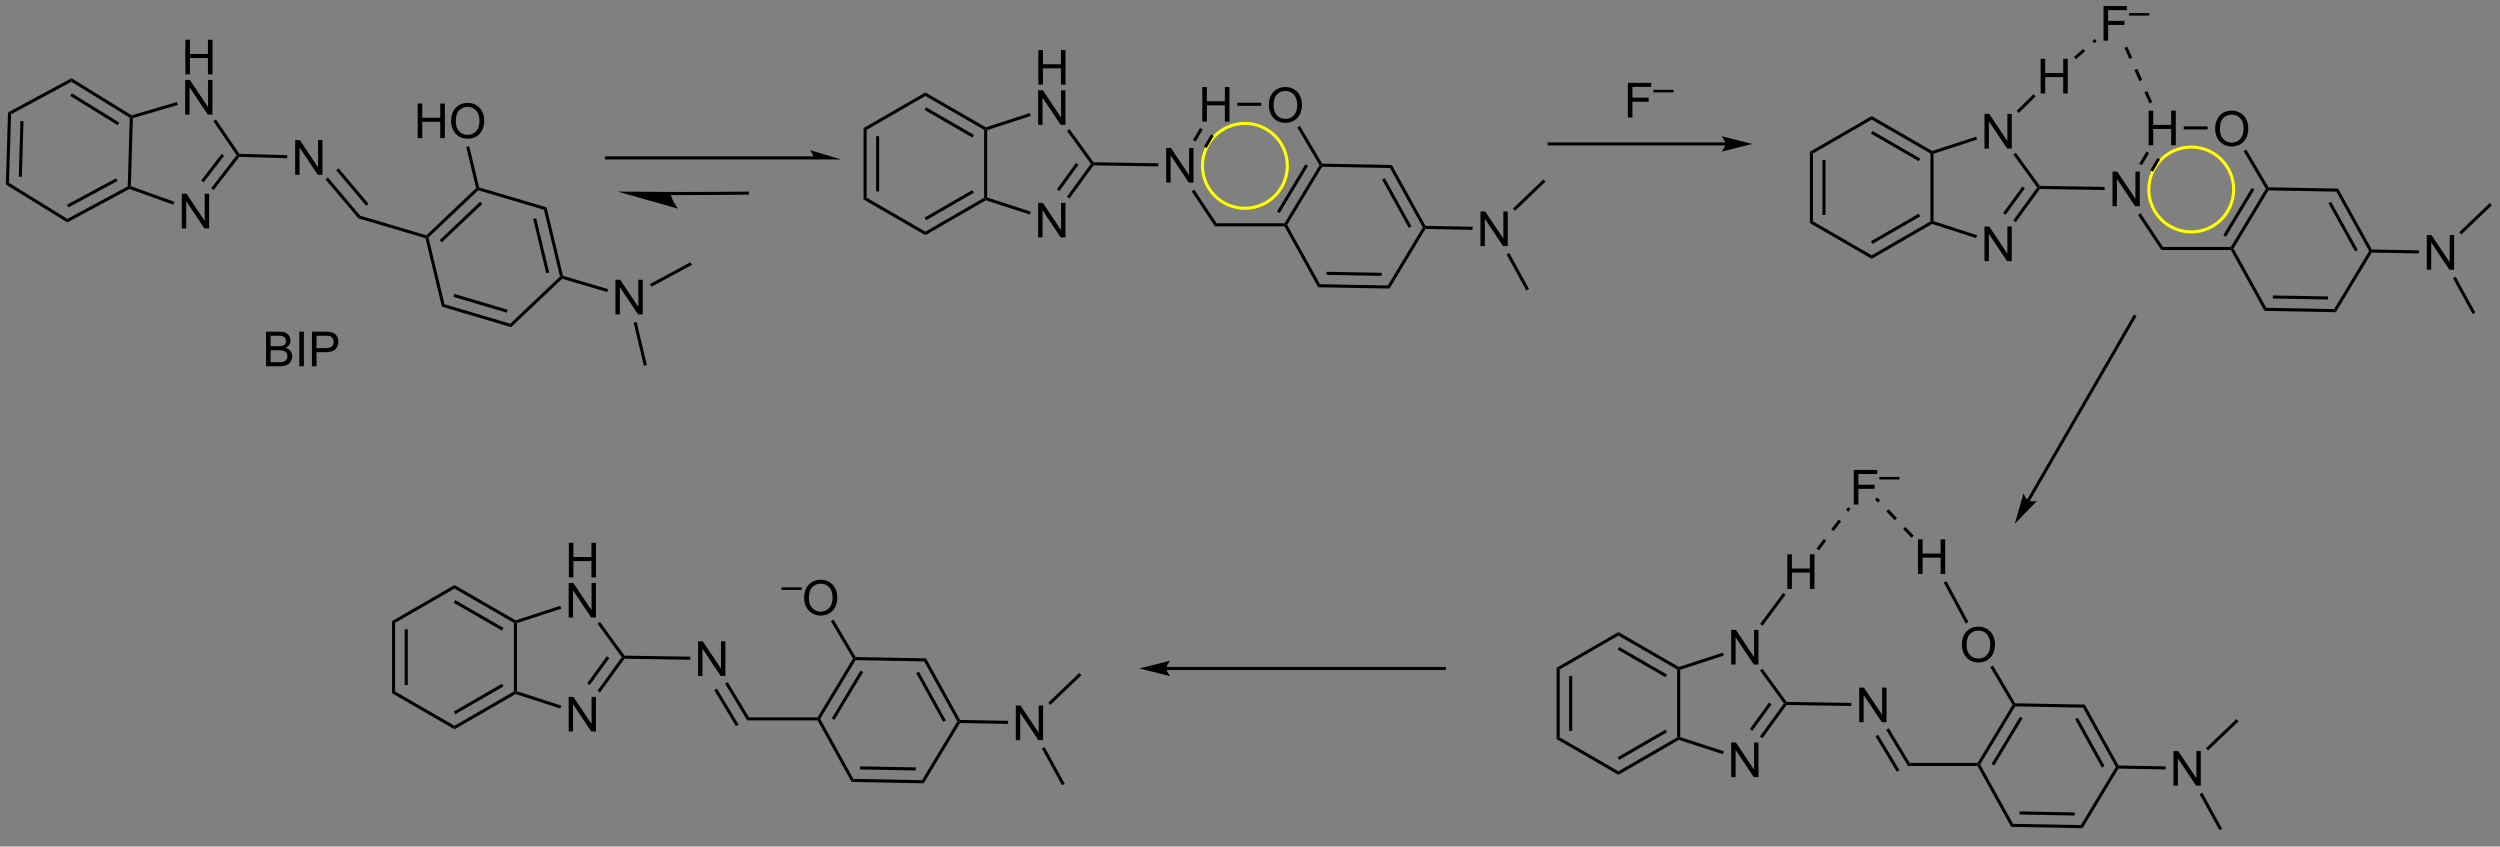 <?xml version="1.0" encoding="UTF-8"?>
<!DOCTYPE svg PUBLIC '-//W3C//DTD SVG 1.0//EN'
          'http://www.w3.org/TR/2001/REC-SVG-20010904/DTD/svg10.dtd'>
<svg stroke-dasharray="none" shape-rendering="auto" xmlns="http://www.w3.org/2000/svg" font-family="'Dialog'" text-rendering="auto" width="567" fill-opacity="1" color-interpolation="auto" color-rendering="auto" preserveAspectRatio="xMidYMid meet" font-size="12px" viewBox="0 0 567 192" fill="black" xmlns:xlink="http://www.w3.org/1999/xlink" stroke="black" image-rendering="auto" stroke-miterlimit="10" stroke-linecap="square" stroke-linejoin="miter" font-style="normal" stroke-width="1" height="192" stroke-dashoffset="0" font-weight="normal" stroke-opacity="1"
><rect x="0" y="0" width="567" height="192" fill="#808080" stroke="none"/><!--Generated by the Batik Graphics2D SVG Generator--><defs id="genericDefs"
  /><g
  ><defs id="defs1"
    ><clipPath clipPathUnits="userSpaceOnUse" id="clipPath1"
      ><path d="M0.633 1.583 L425.437 1.583 L425.437 145.362 L0.633 145.362 L0.633 1.583 Z"
      /></clipPath
      ><clipPath clipPathUnits="userSpaceOnUse" id="clipPath2"
      ><path d="M0.633 1.583 L0.633 145 L425.437 145 L425.437 1.583 Z"
      /></clipPath
      ><clipPath clipPathUnits="userSpaceOnUse" id="clipPath3"
      ><path d="M-1.372 73.362 L-1.372 212.171 L411.62 212.171 L411.62 73.362 Z"
      /></clipPath
    ></defs
    ><g transform="scale(1.333,1.333) translate(-0.633,-1.583) matrix(1.029,0,0,1.029,2.044,-73.877)"
    ><path d="M42.618 133.896 L42.618 128.169 L44.767 128.169 Q45.423 128.169 45.819 128.344 Q46.217 128.516 46.441 128.878 Q46.665 129.239 46.665 129.633 Q46.665 130 46.465 130.326 Q46.267 130.648 45.866 130.849 Q46.384 131 46.663 131.367 Q46.944 131.734 46.944 132.234 Q46.944 132.638 46.772 132.984 Q46.603 133.328 46.353 133.516 Q46.103 133.703 45.725 133.799 Q45.35 133.896 44.803 133.896 L42.618 133.896 ZM43.376 130.576 L44.616 130.576 Q45.118 130.576 45.337 130.508 Q45.626 130.422 45.772 130.224 Q45.92 130.023 45.92 129.724 Q45.92 129.438 45.782 129.221 Q45.647 129.005 45.392 128.924 Q45.139 128.844 44.522 128.844 L43.376 128.844 L43.376 130.576 ZM43.376 133.219 L44.803 133.219 Q45.17 133.219 45.319 133.193 Q45.579 133.146 45.754 133.036 Q45.931 132.927 46.043 132.719 Q46.157 132.508 46.157 132.234 Q46.157 131.914 45.993 131.68 Q45.829 131.443 45.538 131.346 Q45.249 131.25 44.702 131.25 L43.376 131.25 L43.376 133.219 ZM48.116 133.896 L48.116 128.169 L48.874 128.169 L48.874 133.896 L48.116 133.896 ZM50.208 133.896 L50.208 128.169 L52.37 128.169 Q52.94 128.169 53.239 128.224 Q53.661 128.294 53.945 128.492 Q54.232 128.688 54.406 129.044 Q54.581 129.398 54.581 129.826 Q54.581 130.555 54.114 131.062 Q53.651 131.568 52.435 131.568 L50.966 131.568 L50.966 133.896 L50.208 133.896 ZM50.966 130.891 L52.448 130.891 Q53.182 130.891 53.489 130.617 Q53.799 130.344 53.799 129.849 Q53.799 129.489 53.617 129.234 Q53.435 128.976 53.138 128.896 Q52.948 128.844 52.432 128.844 L50.966 128.844 L50.966 130.891 Z" stroke="none" clip-path="url(#clipPath3)"
    /></g
    ><g transform="scale(1.333,1.333) translate(-0.633,-1.583) matrix(1.029,0,0,1.029,2.044,-73.877)"
    ><path d="M71.696 124.04 L72.124 123.635 L82.996 126.857 L83.134 127.43 ZM73.592 122.418 L82.428 125.036 L82.573 124.547 L73.737 121.929 Z" stroke="none" clip-path="url(#clipPath3)"
    /></g
    ><g transform="scale(1.333,1.333) translate(-0.633,-1.583) matrix(1.029,0,0,1.029,2.044,-73.877)"
    ><path d="M83.134 127.43 L82.996 126.857 L91.223 119.052 L91.505 119.135 L91.574 119.422 Z" stroke="none" clip-path="url(#clipPath3)"
    /></g
    ><g transform="scale(1.333,1.333) translate(-0.633,-1.583) matrix(1.029,0,0,1.029,2.044,-73.877)"
    ><path d="M91.719 118.933 L91.505 119.135 L91.223 119.052 L88.576 108.025 L89.004 107.62 ZM89.435 118.389 L87.284 109.427 L86.788 109.546 L88.938 118.508 Z" stroke="none" clip-path="url(#clipPath3)"
    /></g
    ><g transform="scale(1.333,1.333) translate(-0.633,-1.583) matrix(1.029,0,0,1.029,2.044,-73.877)"
    ><path d="M89.004 107.62 L88.576 108.025 L77.704 104.803 L77.635 104.517 L77.849 104.314 Z" stroke="none" clip-path="url(#clipPath3)"
    /></g
    ><g transform="scale(1.333,1.333) translate(-0.633,-1.583) matrix(1.029,0,0,1.029,2.044,-73.877)"
    ><path d="M77.353 104.433 L77.635 104.517 L77.704 104.803 L69.478 112.608 L69.195 112.524 L69.126 112.238 ZM78.024 106.683 L71.338 113.026 L71.689 113.397 L78.375 107.053 Z" stroke="none" clip-path="url(#clipPath3)"
    /></g
    ><g transform="scale(1.333,1.333) translate(-0.633,-1.583) matrix(1.029,0,0,1.029,2.044,-73.877)"
    ><path d="M68.982 112.727 L69.195 112.524 L69.478 112.608 L72.124 123.635 L71.696 124.04 Z" stroke="none" clip-path="url(#clipPath3)"
    /></g
    ><g transform="scale(1.333,1.333) translate(-0.633,-1.583) matrix(1.029,0,0,1.029,2.044,-73.877)"
    ><path d="M69.126 112.238 L69.195 112.524 L68.982 112.727 L57.895 109.442 L58.186 108.996 Z" stroke="none" clip-path="url(#clipPath3)"
    /></g
    ><g transform="scale(1.333,1.333) translate(-0.633,-1.583) matrix(1.029,0,0,1.029,2.044,-73.877)"
    ><path d="M67.69 96.178 L67.69 90.452 L68.448 90.452 L68.448 92.803 L71.424 92.803 L71.424 90.452 L72.182 90.452 L72.182 96.178 L71.424 96.178 L71.424 93.478 L68.448 93.478 L68.448 96.178 L67.69 96.178 ZM73.215 93.389 Q73.215 91.962 73.981 91.158 Q74.746 90.35 75.957 90.35 Q76.749 90.35 77.384 90.731 Q78.022 91.108 78.356 91.785 Q78.691 92.462 78.691 93.322 Q78.691 94.194 78.34 94.882 Q77.988 95.569 77.343 95.923 Q76.699 96.278 75.952 96.278 Q75.145 96.278 74.507 95.887 Q73.871 95.494 73.543 94.819 Q73.215 94.142 73.215 93.389 ZM73.996 93.4 Q73.996 94.436 74.551 95.033 Q75.108 95.626 75.949 95.626 Q76.803 95.626 77.356 95.025 Q77.91 94.423 77.91 93.319 Q77.91 92.619 77.673 92.098 Q77.436 91.577 76.981 91.29 Q76.527 91.001 75.96 91.001 Q75.155 91.001 74.574 91.556 Q73.996 92.108 73.996 93.4 Z" stroke="none" clip-path="url(#clipPath3)"
    /></g
    ><g transform="scale(1.333,1.333) translate(-0.633,-1.583) matrix(1.029,0,0,1.029,2.044,-73.877)"
    ><path d="M77.849 104.314 L77.635 104.517 L77.353 104.433 L75.721 97.632 L76.217 97.513 Z" stroke="none" clip-path="url(#clipPath3)"
    /></g
    ><g transform="scale(1.333,1.333) translate(-0.633,-1.583) matrix(1.029,0,0,1.029,2.044,-73.877)"
    ><path d="M100.394 125.316 L100.394 119.589 L101.173 119.589 L104.181 124.084 L104.181 119.589 L104.907 119.589 L104.907 125.316 L104.129 125.316 L101.121 120.816 L101.121 125.316 L100.394 125.316 Z" stroke="none" clip-path="url(#clipPath3)"
    /></g
    ><g transform="scale(1.333,1.333) translate(-0.633,-1.583) matrix(1.029,0,0,1.029,2.044,-73.877)"
    ><path d="M91.574 119.422 L91.505 119.135 L91.719 118.933 L99.163 121.139 L99.018 121.628 Z" stroke="none" clip-path="url(#clipPath3)"
    /></g
    ><g transform="scale(1.333,1.333) translate(-0.633,-1.583) matrix(1.029,0,0,1.029,2.044,-73.877)"
    ><path d="M-0.049 91.922 L0.453 92.232 L0.119 103.567 L-0.4 103.846 ZM2.005 93.34 L1.733 102.552 L2.243 102.567 L2.515 93.355 Z" stroke="none" clip-path="url(#clipPath3)"
    /></g
    ><g transform="scale(1.333,1.333) translate(-0.633,-1.583) matrix(1.029,0,0,1.029,2.044,-73.877)"
    ><path d="M-0.4 103.846 L0.119 103.567 L9.768 109.523 L9.751 110.112 Z" stroke="none" clip-path="url(#clipPath3)"
    /></g
    ><g transform="scale(1.333,1.333) translate(-0.633,-1.583) matrix(1.029,0,0,1.029,2.044,-73.877)"
    ><path d="M9.751 110.112 L9.768 109.523 L19.751 104.145 L20.002 104.3 L20.023 104.579 ZM9.951 107.625 L18.065 103.254 L17.823 102.805 L9.71 107.176 Z" stroke="none" clip-path="url(#clipPath3)"
    /></g
    ><g transform="scale(1.333,1.333) translate(-0.633,-1.583) matrix(1.029,0,0,1.029,2.044,-73.877)"
    ><path d="M20.262 104.122 L20.002 104.3 L19.751 104.145 L20.085 92.81 L20.345 92.671 L20.594 92.864 Z" stroke="none" clip-path="url(#clipPath3)"
    /></g
    ><g transform="scale(1.333,1.333) translate(-0.633,-1.583) matrix(1.029,0,0,1.029,2.044,-73.877)"
    ><path d="M20.382 92.394 L20.345 92.671 L20.085 92.81 L10.436 86.854 L10.454 86.265 ZM18.35 93.6 L10.508 88.759 L10.24 89.193 L18.082 94.035 Z" stroke="none" clip-path="url(#clipPath3)"
    /></g
    ><g transform="scale(1.333,1.333) translate(-0.633,-1.583) matrix(1.029,0,0,1.029,2.044,-73.877)"
    ><path d="M10.454 86.265 L10.436 86.854 L0.453 92.232 L-0.049 91.922 Z" stroke="none" clip-path="url(#clipPath3)"
    /></g
    ><g transform="scale(1.333,1.333) translate(-0.633,-1.583) matrix(1.029,0,0,1.029,2.044,-73.877)"
    ><path d="M28.69 111.095 L28.69 105.368 L29.469 105.368 L32.477 109.863 L32.477 105.368 L33.203 105.368 L33.203 111.095 L32.425 111.095 L29.417 106.595 L29.417 111.095 L28.69 111.095 Z" stroke="none" clip-path="url(#clipPath3)"
    /></g
    ><g transform="scale(1.333,1.333) translate(-0.633,-1.583) matrix(1.029,0,0,1.029,2.044,-73.877)"
    ><path d="M29.276 85.628 L29.276 79.901 L30.034 79.901 L30.034 82.253 L33.011 82.253 L33.011 79.901 L33.769 79.901 L33.769 85.628 L33.011 85.628 L33.011 82.928 L30.034 82.928 L30.034 85.628 L29.276 85.628 Z" stroke="none" clip-path="url(#clipPath3)"
    /></g
    ><g transform="scale(1.333,1.333) translate(-0.633,-1.583) matrix(1.029,0,0,1.029,2.044,-73.877)"
    ><path d="M29.245 92.278 L29.245 86.552 L30.024 86.552 L33.032 91.046 L33.032 86.552 L33.758 86.552 L33.758 92.278 L32.98 92.278 L29.972 87.778 L29.972 92.278 L29.245 92.278 Z" stroke="none" clip-path="url(#clipPath3)"
    /></g
    ><g transform="scale(1.333,1.333) translate(-0.633,-1.583) matrix(1.029,0,0,1.029,2.044,-73.877)"
    ><path d="M20.023 104.579 L20.002 104.3 L20.262 104.122 L27.472 106.702 L27.3 107.183 Z" stroke="none" clip-path="url(#clipPath3)"
    /></g
    ><g transform="scale(1.333,1.333) translate(-0.633,-1.583) matrix(1.029,0,0,1.029,2.044,-73.877)"
    ><path d="M33.953 104.758 L33.549 104.446 L37.754 99.004 L38.069 99.013 L38.191 99.272 ZM32.296 103.477 L35.683 99.093 L35.28 98.781 L31.892 103.165 Z" stroke="none" clip-path="url(#clipPath3)"
    /></g
    ><g transform="scale(1.333,1.333) translate(-0.633,-1.583) matrix(1.029,0,0,1.029,2.044,-73.877)"
    ><path d="M38.206 98.762 L38.069 99.013 L37.754 99.004 L33.908 93.368 L34.329 93.081 Z" stroke="none" clip-path="url(#clipPath3)"
    /></g
    ><g transform="scale(1.333,1.333) translate(-0.633,-1.583) matrix(1.029,0,0,1.029,2.044,-73.877)"
    ><path d="M27.869 90.203 L28.013 90.692 L20.594 92.864 L20.345 92.671 L20.382 92.394 Z" stroke="none" clip-path="url(#clipPath3)"
    /></g
    ><g transform="scale(1.333,1.333) translate(-0.633,-1.583) matrix(1.029,0,0,1.029,2.044,-73.877)"
    ><path d="M47.433 102.231 L47.433 96.504 L48.211 96.504 L51.219 100.999 L51.219 96.504 L51.946 96.504 L51.946 102.231 L51.167 102.231 L48.159 97.731 L48.159 102.231 L47.433 102.231 Z" stroke="none" clip-path="url(#clipPath3)"
    /></g
    ><g transform="scale(1.333,1.333) translate(-0.633,-1.583) matrix(1.029,0,0,1.029,2.044,-73.877)"
    ><path d="M38.191 99.272 L38.069 99.013 L38.206 98.762 L46.136 98.996 L46.121 99.505 Z" stroke="none" clip-path="url(#clipPath3)"
    /></g
    ><g transform="scale(1.333,1.333) translate(-0.633,-1.583) matrix(1.029,0,0,1.029,2.044,-73.877)"
    ><path d="M58.186 108.996 L57.895 109.442 L52.449 103.004 L52.839 102.674 ZM59.562 107.022 L54.614 101.172 L54.225 101.502 L59.172 107.352 Z" stroke="none" clip-path="url(#clipPath3)"
    /></g
    ><g transform="scale(1.333,1.333) translate(-0.633,-1.583) matrix(1.029,0,0,1.029,2.044,-73.877)"
    ><path d="M103.4 126.679 L103.897 126.561 L105.587 133.704 L105.09 133.821 Z" stroke="none" clip-path="url(#clipPath3)"
    /></g
    ><g transform="scale(1.333,1.333) translate(-0.633,-1.583) matrix(1.029,0,0,1.029,2.044,-73.877)"
    ><path d="M106.335 120.751 L106.093 120.302 L112.782 116.699 L113.023 117.148 Z" stroke="none" clip-path="url(#clipPath3)"
    /></g
    ><g transform="scale(1.333,1.333) translate(-0.633,-1.583) matrix(1.029,0,0,1.029,2.044,-73.877)"
    ><path d="M133.225 99.185 L98.908 99.185 L98.653 99.185 L98.653 99.695 L98.908 99.695 L133.225 99.695 L133.48 99.695 L133.48 99.185 L133.225 99.185 ZM137.689 99.695 L132.587 98.164 C132.587 98.164 133.225 99.025 133.225 99.695 Z" stroke="none" clip-path="url(#clipPath3)"
    /></g
    ><g transform="scale(1.333,1.333) translate(-0.633,-1.583) matrix(1.029,0,0,1.029,2.044,-73.877)"
    ><path d="M109.507 105.583 L109.508 105.583 L109.509 105.583 C109.522 105.583 109.536 105.583 109.55 105.583 C109.578 105.583 109.606 105.583 109.634 105.583 C109.69 105.584 109.746 105.584 109.802 105.584 C109.913 105.584 110.025 105.584 110.137 105.584 C110.584 105.585 111.03 105.585 111.478 105.585 C115.054 105.585 118.629 105.563 122.201 105.518 L122.456 105.515 L122.45 105.005 L122.195 105.008 C118.626 105.053 115.052 105.075 111.478 105.075 C111.031 105.075 110.584 105.075 110.138 105.074 C110.026 105.074 109.914 105.074 109.803 105.073 C109.747 105.073 109.691 105.073 109.635 105.073 C109.608 105.073 109.579 105.073 109.552 105.073 C109.537 105.073 109.523 105.073 109.509 105.073 L109.507 105.073 L109.507 105.073 L109.252 105.073 L109.252 105.583 L109.507 105.583 ZM100.758 105.007 L110.737 107.837 C110.737 107.837 109.498 106.278 109.507 105.073 Z" stroke="none" clip-path="url(#clipPath3)"
    /></g
    ><g transform="scale(1.333,1.333) translate(-0.633,-1.583) matrix(1.029,0,0,1.029,2.044,-73.877)"
    ><path d="M141.417 94.516 L141.927 94.81 L141.927 106.025 L141.417 106.319 ZM143.488 95.859 L143.488 104.976 L143.999 104.976 L143.999 95.859 Z" stroke="none" clip-path="url(#clipPath3)"
    /></g
    ><g transform="scale(1.333,1.333) translate(-0.633,-1.583) matrix(1.029,0,0,1.029,2.044,-73.877)"
    ><path d="M141.417 106.319 L141.927 106.025 L151.639 111.632 L151.639 112.221 Z" stroke="none" clip-path="url(#clipPath3)"
    /></g
    ><g transform="scale(1.333,1.333) translate(-0.633,-1.583) matrix(1.029,0,0,1.029,2.044,-73.877)"
    ><path d="M151.639 112.221 L151.639 111.632 L161.351 106.025 L161.606 106.172 L161.635 106.45 ZM151.766 109.755 L159.662 105.197 L159.406 104.755 L151.511 109.313 Z" stroke="none" clip-path="url(#clipPath3)"
    /></g
    ><g transform="scale(1.333,1.333) translate(-0.633,-1.583) matrix(1.029,0,0,1.029,2.044,-73.877)"
    ><path d="M161.861 105.986 L161.606 106.172 L161.351 106.025 L161.351 94.81 L161.606 94.663 L161.861 94.849 Z" stroke="none" clip-path="url(#clipPath3)"
    /></g
    ><g transform="scale(1.333,1.333) translate(-0.633,-1.583) matrix(1.029,0,0,1.029,2.044,-73.877)"
    ><path d="M161.635 94.385 L161.606 94.663 L161.351 94.81 L151.639 89.203 L151.639 88.614 ZM159.662 95.638 L151.766 91.08 L151.511 91.522 L159.406 96.08 Z" stroke="none" clip-path="url(#clipPath3)"
    /></g
    ><g transform="scale(1.333,1.333) translate(-0.633,-1.583) matrix(1.029,0,0,1.029,2.044,-73.877)"
    ><path d="M151.639 88.614 L151.639 89.203 L141.927 94.81 L141.417 94.516 Z" stroke="none" clip-path="url(#clipPath3)"
    /></g
    ><g transform="scale(1.333,1.333) translate(-0.633,-1.583) matrix(1.029,0,0,1.029,2.044,-73.877)"
    ><path d="M170.285 112.603 L170.285 106.876 L171.064 106.876 L174.072 111.371 L174.072 106.876 L174.798 106.876 L174.798 112.603 L174.02 112.603 L171.012 108.103 L171.012 112.603 L170.285 112.603 Z" stroke="none" clip-path="url(#clipPath3)"
    /></g
    ><g transform="scale(1.333,1.333) translate(-0.633,-1.583) matrix(1.029,0,0,1.029,2.044,-73.877)"
    ><path d="M170.317 87.332 L170.317 81.605 L171.074 81.605 L171.074 83.957 L174.051 83.957 L174.051 81.605 L174.809 81.605 L174.809 87.332 L174.051 87.332 L174.051 84.631 L171.074 84.631 L171.074 87.332 L170.317 87.332 Z" stroke="none" clip-path="url(#clipPath3)"
    /></g
    ><g transform="scale(1.333,1.333) translate(-0.633,-1.583) matrix(1.029,0,0,1.029,2.044,-73.877)"
    ><path d="M170.285 93.982 L170.285 88.255 L171.064 88.255 L174.072 92.75 L174.072 88.255 L174.798 88.255 L174.798 93.982 L174.02 93.982 L171.012 89.482 L171.012 93.982 L170.285 93.982 Z" stroke="none" clip-path="url(#clipPath3)"
    /></g
    ><g transform="scale(1.333,1.333) translate(-0.633,-1.583) matrix(1.029,0,0,1.029,2.044,-73.877)"
    ><path d="M161.635 106.45 L161.606 106.172 L161.861 105.986 L169.06 108.326 L168.903 108.811 Z" stroke="none" clip-path="url(#clipPath3)"
    /></g
    ><g transform="scale(1.333,1.333) translate(-0.633,-1.583) matrix(1.029,0,0,1.029,2.044,-73.877)"
    ><path d="M175.456 106.163 L175.043 105.864 L179 100.417 L179.316 100.417 L179.444 100.675 ZM173.78 104.946 L176.961 100.567 L176.549 100.267 L173.368 104.646 Z" stroke="none" clip-path="url(#clipPath3)"
    /></g
    ><g transform="scale(1.333,1.333) translate(-0.633,-1.583) matrix(1.029,0,0,1.029,2.044,-73.877)"
    ><path d="M179.447 100.164 L179.316 100.417 L179 100.417 L175.05 94.98 L175.463 94.68 Z" stroke="none" clip-path="url(#clipPath3)"
    /></g
    ><g transform="scale(1.333,1.333) translate(-0.633,-1.583) matrix(1.029,0,0,1.029,2.044,-73.877)"
    ><path d="M168.903 92.024 L169.06 92.509 L161.861 94.849 L161.606 94.663 L161.635 94.385 Z" stroke="none" clip-path="url(#clipPath3)"
    /></g
    ><g transform="scale(1.333,1.333) translate(-0.633,-1.583) matrix(1.029,0,0,1.029,2.044,-73.877)"
    ><path d="M216.582 120.83 L216.886 120.325 L228.098 120.533 L228.383 121.048 ZM217.964 118.783 L227.078 118.952 L227.089 118.442 L217.973 118.273 Z" stroke="none" clip-path="url(#clipPath3)"
    /></g
    ><g transform="scale(1.333,1.333) translate(-0.633,-1.583) matrix(1.029,0,0,1.029,2.044,-73.877)"
    ><path d="M228.383 121.048 L228.098 120.533 L233.884 110.927 L234.179 110.932 L234.321 111.189 Z" stroke="none" clip-path="url(#clipPath3)"
    /></g
    ><g transform="scale(1.333,1.333) translate(-0.633,-1.583) matrix(1.029,0,0,1.029,2.044,-73.877)"
    ><path d="M234.331 110.68 L234.179 110.932 L233.884 110.927 L228.458 101.113 L228.762 100.608 ZM232.01 110.764 L227.599 102.786 L227.153 103.033 L231.564 111.011 Z" stroke="none" clip-path="url(#clipPath3)"
    /></g
    ><g transform="scale(1.333,1.333) translate(-0.633,-1.583) matrix(1.029,0,0,1.029,2.044,-73.877)"
    ><path d="M228.762 100.608 L228.458 101.113 L217.246 100.905 L217.103 100.647 L217.251 100.395 Z" stroke="none" clip-path="url(#clipPath3)"
    /></g
    ><g transform="scale(1.333,1.333) translate(-0.633,-1.583) matrix(1.029,0,0,1.029,2.044,-73.877)"
    ><path d="M216.806 100.646 L217.103 100.647 L217.246 100.905 L211.46 110.511 L211.165 110.506 L211.021 110.251 ZM214.473 100.504 L209.776 108.302 L210.213 108.566 L214.91 100.767 Z" stroke="none" clip-path="url(#clipPath3)"
    /></g
    ><g transform="scale(1.333,1.333) translate(-0.633,-1.583) matrix(1.029,0,0,1.029,2.044,-73.877)"
    ><path d="M211.015 110.761 L211.165 110.506 L211.46 110.511 L216.886 120.325 L216.582 120.829 Z" stroke="none" clip-path="url(#clipPath3)"
    /></g
    ><g transform="scale(1.333,1.333) translate(-0.633,-1.583) matrix(1.029,0,0,1.029,2.044,-73.877)"
    ><path d="M243.42 114.02 L243.42 108.294 L244.198 108.294 L247.206 112.788 L247.206 108.294 L247.933 108.294 L247.933 114.02 L247.154 114.02 L244.146 109.52 L244.146 114.02 L243.42 114.02 Z" stroke="none" clip-path="url(#clipPath3)"
    /></g
    ><g transform="scale(1.333,1.333) translate(-0.633,-1.583) matrix(1.029,0,0,1.029,2.044,-73.877)"
    ><path d="M234.321 111.19 L234.179 110.932 L234.331 110.68 L242.12 110.824 L242.112 111.334 Z" stroke="none" clip-path="url(#clipPath3)"
    /></g
    ><g transform="scale(1.333,1.333) translate(-0.633,-1.583) matrix(1.029,0,0,1.029,2.044,-73.877)"
    ><path d="M247.74 115.419 L248.187 115.174 L251.446 121.112 L250.998 121.357 Z" stroke="none" clip-path="url(#clipPath3)"
    /></g
    ><g transform="scale(1.333,1.333) translate(-0.633,-1.583) matrix(1.029,0,0,1.029,2.044,-73.877)"
    ><path d="M249.138 108.192 L248.785 107.824 L253.821 103.002 L254.174 103.37 Z" stroke="none" clip-path="url(#clipPath3)"
    /></g
    ><g transform="scale(1.333,1.333) translate(-0.633,-1.583) matrix(1.029,0,0,1.029,2.044,-73.877)"
    ><path d="M191.455 103.522 L191.455 97.796 L192.234 97.796 L195.242 102.29 L195.242 97.796 L195.968 97.796 L195.968 103.522 L195.19 103.522 L192.182 99.022 L192.182 103.522 L191.455 103.522 Z" stroke="none" clip-path="url(#clipPath3)"
    /></g
    ><g transform="scale(1.333,1.333) translate(-0.633,-1.583) matrix(1.029,0,0,1.029,2.044,-73.877)"
    ><path d="M179.444 100.675 L179.316 100.417 L179.447 100.164 L190.155 100.335 L190.147 100.845 Z" stroke="none" clip-path="url(#clipPath3)"
    /></g
    ><g transform="scale(1.333,1.333) translate(-0.633,-1.583) matrix(1.029,0,0,1.029,2.044,-73.877)"
    ><path d="M63.449 176.03 L63.959 176.325 L63.959 187.665 L63.449 187.959 ZM65.543 177.387 L65.543 186.603 L66.053 186.603 L66.053 177.387 Z" stroke="none" clip-path="url(#clipPath3)"
    /></g
    ><g transform="scale(1.333,1.333) translate(-0.633,-1.583) matrix(1.029,0,0,1.029,2.044,-73.877)"
    ><path d="M63.449 187.959 L63.959 187.665 L73.78 193.334 L73.78 193.924 Z" stroke="none" clip-path="url(#clipPath3)"
    /></g
    ><g transform="scale(1.333,1.333) translate(-0.633,-1.583) matrix(1.029,0,0,1.029,2.044,-73.877)"
    ><path d="M73.78 193.924 L73.78 193.334 L83.6 187.665 L83.855 187.812 L83.884 188.09 ZM73.907 191.432 L81.889 186.824 L81.633 186.382 L73.652 190.99 Z" stroke="none" clip-path="url(#clipPath3)"
    /></g
    ><g transform="scale(1.333,1.333) translate(-0.633,-1.583) matrix(1.029,0,0,1.029,2.044,-73.877)"
    ><path d="M84.11 187.627 L83.855 187.812 L83.6 187.665 L83.6 176.325 L83.855 176.178 L84.11 176.363 Z" stroke="none" clip-path="url(#clipPath3)"
    /></g
    ><g transform="scale(1.333,1.333) translate(-0.633,-1.583) matrix(1.029,0,0,1.029,2.044,-73.877)"
    ><path d="M83.884 175.9 L83.855 176.178 L83.6 176.325 L73.78 170.655 L73.78 170.066 ZM81.889 177.166 L73.907 172.558 L73.652 173 L81.633 177.608 Z" stroke="none" clip-path="url(#clipPath3)"
    /></g
    ><g transform="scale(1.333,1.333) translate(-0.633,-1.583) matrix(1.029,0,0,1.029,2.044,-73.877)"
    ><path d="M73.78 170.066 L73.78 170.655 L63.959 176.325 L63.449 176.03 Z" stroke="none" clip-path="url(#clipPath3)"
    /></g
    ><g transform="scale(1.333,1.333) translate(-0.633,-1.583) matrix(1.029,0,0,1.029,2.044,-73.877)"
    ><path d="M92.655 194.282 L92.655 188.555 L93.433 188.555 L96.441 193.05 L96.441 188.555 L97.168 188.555 L97.168 194.282 L96.389 194.282 L93.381 189.782 L93.381 194.282 L92.655 194.282 Z" stroke="none" clip-path="url(#clipPath3)"
    /></g
    ><g transform="scale(1.333,1.333) translate(-0.633,-1.583) matrix(1.029,0,0,1.029,2.044,-73.877)"
    ><path d="M92.686 168.807 L92.686 163.081 L93.444 163.081 L93.444 165.432 L96.42 165.432 L96.42 163.081 L97.178 163.081 L97.178 168.807 L96.42 168.807 L96.42 166.107 L93.444 166.107 L93.444 168.807 L92.686 168.807 Z" stroke="none" clip-path="url(#clipPath3)"
    /></g
    ><g transform="scale(1.333,1.333) translate(-0.633,-1.583) matrix(1.029,0,0,1.029,2.044,-73.877)"
    ><path d="M92.655 175.457 L92.655 169.731 L93.433 169.731 L96.441 174.226 L96.441 169.731 L97.168 169.731 L97.168 175.457 L96.389 175.457 L93.381 170.957 L93.381 175.457 L92.655 175.457 Z" stroke="none" clip-path="url(#clipPath3)"
    /></g
    ><g transform="scale(1.333,1.333) translate(-0.633,-1.583) matrix(1.029,0,0,1.029,2.044,-73.877)"
    ><path d="M83.884 188.09 L83.855 187.812 L84.11 187.627 L91.43 190.005 L91.272 190.49 Z" stroke="none" clip-path="url(#clipPath3)"
    /></g
    ><g transform="scale(1.333,1.333) translate(-0.633,-1.583) matrix(1.029,0,0,1.029,2.044,-73.877)"
    ><path d="M97.825 187.843 L97.413 187.543 L101.443 181.995 L101.759 181.995 L101.887 182.252 ZM96.131 186.612 L99.376 182.145 L98.964 181.845 L95.718 186.312 Z" stroke="none" clip-path="url(#clipPath3)"
    /></g
    ><g transform="scale(1.333,1.333) translate(-0.633,-1.583) matrix(1.029,0,0,1.029,2.044,-73.877)"
    ><path d="M101.89 181.742 L101.759 181.995 L101.443 181.995 L97.419 176.456 L97.832 176.156 Z" stroke="none" clip-path="url(#clipPath3)"
    /></g
    ><g transform="scale(1.333,1.333) translate(-0.633,-1.583) matrix(1.029,0,0,1.029,2.044,-73.877)"
    ><path d="M91.272 173.5 L91.43 173.985 L84.11 176.363 L83.855 176.178 L83.884 175.9 Z" stroke="none" clip-path="url(#clipPath3)"
    /></g
    ><g transform="scale(1.333,1.333) translate(-0.633,-1.583) matrix(1.029,0,0,1.029,2.044,-73.877)"
    ><path d="M139.434 202.627 L139.738 202.122 L151.076 202.333 L151.361 202.848 ZM140.829 200.558 L150.043 200.729 L150.053 200.219 L140.839 200.048 Z" stroke="none" clip-path="url(#clipPath3)"
    /></g
    ><g transform="scale(1.333,1.333) translate(-0.633,-1.583) matrix(1.029,0,0,1.029,2.044,-73.877)"
    ><path d="M151.361 202.848 L151.076 202.333 L156.926 192.619 L157.221 192.625 L157.363 192.882 Z" stroke="none" clip-path="url(#clipPath3)"
    /></g
    ><g transform="scale(1.333,1.333) translate(-0.633,-1.583) matrix(1.029,0,0,1.029,2.044,-73.877)"
    ><path d="M157.373 192.372 L157.221 192.624 L156.926 192.618 L151.44 182.694 L151.743 182.19 ZM155.026 192.456 L150.567 184.391 L150.12 184.637 L154.58 192.703 Z" stroke="none" clip-path="url(#clipPath3)"
    /></g
    ><g transform="scale(1.333,1.333) translate(-0.633,-1.583) matrix(1.029,0,0,1.029,2.044,-73.877)"
    ><path d="M151.743 182.19 L151.44 182.695 L140.102 182.485 L139.959 182.227 L140.106 181.975 Z" stroke="none" clip-path="url(#clipPath3)"
    /></g
    ><g transform="scale(1.333,1.333) translate(-0.633,-1.583) matrix(1.029,0,0,1.029,2.044,-73.877)"
    ><path d="M139.662 182.226 L139.959 182.227 L140.102 182.484 L134.251 192.198 L133.956 192.193 L133.812 191.938 ZM140.911 184.212 L136.155 192.106 L136.593 192.369 L141.348 184.475 Z" stroke="none" clip-path="url(#clipPath3)"
    /></g
    ><g transform="scale(1.333,1.333) translate(-0.633,-1.583) matrix(1.029,0,0,1.029,2.044,-73.877)"
    ><path d="M133.806 192.448 L133.956 192.193 L134.251 192.198 L139.738 202.122 L139.434 202.627 Z" stroke="none" clip-path="url(#clipPath3)"
    /></g
    ><g transform="scale(1.333,1.333) translate(-0.633,-1.583) matrix(1.029,0,0,1.029,2.044,-73.877)"
    ><path d="M166.588 195.715 L166.588 189.988 L167.366 189.988 L170.374 194.483 L170.374 189.988 L171.101 189.988 L171.101 195.715 L170.322 195.715 L167.314 191.215 L167.314 195.715 L166.588 195.715 Z" stroke="none" clip-path="url(#clipPath3)"
    /></g
    ><g transform="scale(1.333,1.333) translate(-0.633,-1.583) matrix(1.029,0,0,1.029,2.044,-73.877)"
    ><path d="M157.363 192.882 L157.221 192.624 L157.373 192.372 L165.288 192.518 L165.279 193.029 Z" stroke="none" clip-path="url(#clipPath3)"
    /></g
    ><g transform="scale(1.333,1.333) translate(-0.633,-1.583) matrix(1.029,0,0,1.029,2.044,-73.877)"
    ><path d="M170.907 197.113 L171.355 196.868 L174.674 202.917 L174.227 203.162 Z" stroke="none" clip-path="url(#clipPath3)"
    /></g
    ><g transform="scale(1.333,1.333) translate(-0.633,-1.583) matrix(1.029,0,0,1.029,2.044,-73.877)"
    ><path d="M172.306 189.887 L171.953 189.518 L177.08 184.609 L177.433 184.978 Z" stroke="none" clip-path="url(#clipPath3)"
    /></g
    ><g transform="scale(1.333,1.333) translate(-0.633,-1.583) matrix(1.029,0,0,1.029,2.044,-73.877)"
    ><path d="M127.858 170.879 L127.858 170.453 L131.196 170.453 L131.196 170.879 L127.858 170.879 Z" stroke="none" clip-path="url(#clipPath3)"
    /></g
    ><g transform="scale(1.333,1.333) translate(-0.633,-1.583) matrix(1.029,0,0,1.029,2.044,-73.877)"
    ><path d="M131.594 172.231 Q131.594 170.804 132.36 170 Q133.126 169.192 134.337 169.192 Q135.128 169.192 135.764 169.572 Q136.402 169.95 136.735 170.627 Q137.071 171.304 137.071 172.163 Q137.071 173.036 136.719 173.723 Q136.368 174.411 135.722 174.765 Q135.079 175.119 134.331 175.119 Q133.524 175.119 132.886 174.729 Q132.251 174.335 131.922 173.661 Q131.594 172.984 131.594 172.231 ZM132.376 172.242 Q132.376 173.278 132.93 173.875 Q133.488 174.468 134.329 174.468 Q135.183 174.468 135.735 173.867 Q136.29 173.265 136.29 172.161 Q136.29 171.46 136.053 170.94 Q135.816 170.419 135.36 170.132 Q134.907 169.843 134.339 169.843 Q133.534 169.843 132.954 170.398 Q132.376 170.95 132.376 172.242 Z" stroke="none" clip-path="url(#clipPath3)"
    /></g
    ><g transform="scale(1.333,1.333) translate(-0.633,-1.583) matrix(1.029,0,0,1.029,2.044,-73.877)"
    ><path d="M114.055 185.102 L114.055 179.375 L114.834 179.375 L117.842 183.87 L117.842 179.375 L118.569 179.375 L118.569 185.102 L117.79 185.102 L114.782 180.602 L114.782 185.102 L114.055 185.102 Z" stroke="none" clip-path="url(#clipPath3)"
    /></g
    ><g transform="scale(1.333,1.333) translate(-0.633,-1.583) matrix(1.029,0,0,1.029,2.044,-73.877)"
    ><path d="M140.106 181.975 L139.959 182.227 L139.662 182.226 L136.017 176.043 L136.456 175.784 Z" stroke="none" clip-path="url(#clipPath3)"
    /></g
    ><g transform="scale(1.333,1.333) translate(-0.633,-1.583) matrix(1.029,0,0,1.029,2.044,-73.877)"
    ><path d="M118.519 186.371 L118.956 186.108 L122.468 191.938 L122.18 192.448 ZM116.725 187.451 L120.311 193.405 L120.749 193.142 L117.162 187.188 Z" stroke="none" clip-path="url(#clipPath3)"
    /></g
    ><g transform="scale(1.333,1.333) translate(-0.633,-1.583) matrix(1.029,0,0,1.029,2.044,-73.877)"
    ><path d="M122.18 192.448 L122.468 191.938 L133.812 191.938 L133.956 192.193 L133.806 192.448 Z" stroke="none" clip-path="url(#clipPath3)"
    /></g
    ><g transform="scale(1.333,1.333) translate(-0.633,-1.583) matrix(1.029,0,0,1.029,2.044,-73.877)"
    ><path d="M101.887 182.252 L101.759 181.995 L101.89 181.742 L112.756 181.915 L112.748 182.425 Z" stroke="none" clip-path="url(#clipPath3)"
    /></g
    ><g fill="yellow" stroke-width="0.51" transform="scale(1.333,1.333) translate(-0.633,-1.583) matrix(1.029,0,0,1.029,2.044,-73.877)" stroke-linecap="round" stroke="yellow" stroke-linejoin="round"
    ><path fill="none" d="M204.469 107.773 C200.595 107.773 197.454 104.632 197.454 100.757 C197.454 96.883 200.595 93.742 204.469 93.742 C208.344 93.742 211.485 96.883 211.485 100.757 C211.485 104.632 208.344 107.773 204.469 107.773" clip-path="url(#clipPath3)"
    /></g
    ><g transform="scale(1.333,1.333) translate(-0.633,-1.583) matrix(1.029,0,0,1.029,2.044,-73.877)"
    ><path d="M208.428 90.761 Q208.428 89.334 209.194 88.53 Q209.96 87.722 211.171 87.722 Q211.962 87.722 212.598 88.103 Q213.236 88.48 213.569 89.157 Q213.905 89.834 213.905 90.694 Q213.905 91.566 213.553 92.254 Q213.202 92.941 212.556 93.295 Q211.913 93.65 211.165 93.65 Q210.358 93.65 209.72 93.259 Q209.085 92.866 208.756 92.191 Q208.428 91.514 208.428 90.761 ZM209.21 90.772 Q209.21 91.808 209.764 92.405 Q210.321 92.998 211.163 92.998 Q212.017 92.998 212.569 92.397 Q213.124 91.795 213.124 90.691 Q213.124 89.991 212.887 89.47 Q212.65 88.949 212.194 88.662 Q211.741 88.373 211.173 88.373 Q210.368 88.373 209.788 88.928 Q209.21 89.48 209.21 90.772 Z" stroke="none" clip-path="url(#clipPath3)"
    /></g
    ><g transform="scale(1.333,1.333) translate(-0.633,-1.583) matrix(1.029,0,0,1.029,2.044,-73.877)"
    ><path d="M197.424 93.451 L197.424 87.724 L198.182 87.724 L198.182 90.076 L201.159 90.076 L201.159 87.724 L201.917 87.724 L201.917 93.451 L201.159 93.451 L201.159 90.75 L198.182 90.75 L198.182 93.451 L197.424 93.451 Z" stroke="none" clip-path="url(#clipPath3)"
    /></g
    ><g transform="scale(1.333,1.333) translate(-0.633,-1.583) matrix(1.029,0,0,1.029,2.044,-73.877)"
    ><path d="M217.251 100.395 L217.103 100.647 L216.806 100.646 L213.13 94.41 L213.569 94.151 Z" stroke="none" clip-path="url(#clipPath3)"
    /></g
    ><g transform="scale(1.333,1.333) translate(-0.633,-1.583) matrix(1.029,0,0,1.029,2.044,-73.877)"
    ><path d="M207.185 90.32 L207.185 90.831 L203.228 90.831 L203.228 90.32 Z" stroke="none" clip-path="url(#clipPath3)"
    /></g
    ><g transform="scale(1.333,1.333) translate(-0.633,-1.583) matrix(1.029,0,0,1.029,2.044,-73.877)"
    ><path d="M195.667 104.967 L196.092 104.685 L199.795 110.251 L199.522 110.761 Z" stroke="none" clip-path="url(#clipPath3)"
    /></g
    ><g transform="scale(1.333,1.333) translate(-0.633,-1.583) matrix(1.029,0,0,1.029,2.044,-73.877)"
    ><path d="M199.522 110.761 L199.795 110.251 L211.021 110.251 L211.165 110.506 L211.015 110.761 Z" stroke="none" clip-path="url(#clipPath3)"
    /></g
    ><g transform="scale(1.333,1.333) translate(-0.633,-1.583) matrix(1.029,0,0,1.029,2.044,-73.877)"
    ><path d="M196.319 96.742 L195.88 96.483 L197.06 94.481 L197.5 94.74 ZM198.132 97.811 L199.313 95.808 L198.873 95.549 L197.692 97.552 Z" stroke="none" clip-path="url(#clipPath3)"
    /></g
    ><g transform="scale(1.333,1.333) translate(-0.633,-1.583) matrix(1.029,0,0,1.029,2.044,-73.877)"
    ><path d="M297.891 98.423 L298.401 98.718 L298.401 109.932 L297.891 110.227 ZM299.962 99.767 L299.962 108.883 L300.473 108.883 L300.473 99.767 Z" stroke="none" clip-path="url(#clipPath3)"
    /></g
    ><g transform="scale(1.333,1.333) translate(-0.633,-1.583) matrix(1.029,0,0,1.029,2.044,-73.877)"
    ><path d="M297.891 110.227 L298.401 109.932 L308.113 115.539 L308.113 116.128 Z" stroke="none" clip-path="url(#clipPath3)"
    /></g
    ><g transform="scale(1.333,1.333) translate(-0.633,-1.583) matrix(1.029,0,0,1.029,2.044,-73.877)"
    ><path d="M308.113 116.128 L308.113 115.539 L317.824 109.932 L318.079 110.079 L318.109 110.357 ZM308.24 113.662 L316.135 109.104 L315.88 108.662 L307.985 113.221 Z" stroke="none" clip-path="url(#clipPath3)"
    /></g
    ><g transform="scale(1.333,1.333) translate(-0.633,-1.583) matrix(1.029,0,0,1.029,2.044,-73.877)"
    ><path d="M318.334 109.894 L318.079 110.079 L317.824 109.932 L317.824 98.718 L318.079 98.571 L318.334 98.756 Z" stroke="none" clip-path="url(#clipPath3)"
    /></g
    ><g transform="scale(1.333,1.333) translate(-0.633,-1.583) matrix(1.029,0,0,1.029,2.044,-73.877)"
    ><path d="M318.109 98.293 L318.079 98.571 L317.824 98.718 L308.113 93.111 L308.113 92.522 ZM316.135 99.546 L308.24 94.987 L307.985 95.429 L315.88 99.988 Z" stroke="none" clip-path="url(#clipPath3)"
    /></g
    ><g transform="scale(1.333,1.333) translate(-0.633,-1.583) matrix(1.029,0,0,1.029,2.044,-73.877)"
    ><path d="M308.113 92.522 L308.113 93.111 L298.401 98.718 L297.891 98.423 Z" stroke="none" clip-path="url(#clipPath3)"
    /></g
    ><g transform="scale(1.333,1.333) translate(-0.633,-1.583) matrix(1.029,0,0,1.029,2.044,-73.877)"
    ><path d="M326.759 116.511 L326.759 110.784 L327.538 110.784 L330.546 115.279 L330.546 110.784 L331.272 110.784 L331.272 116.511 L330.493 116.511 L327.486 112.011 L327.486 116.511 L326.759 116.511 Z" stroke="none" clip-path="url(#clipPath3)"
    /></g
    ><g transform="scale(1.333,1.333) translate(-0.633,-1.583) matrix(1.029,0,0,1.029,2.044,-73.877)"
    ><path d="M326.759 97.889 L326.759 92.163 L327.538 92.163 L330.546 96.657 L330.546 92.163 L331.272 92.163 L331.272 97.889 L330.493 97.889 L327.486 93.389 L327.486 97.889 L326.759 97.889 Z" stroke="none" clip-path="url(#clipPath3)"
    /></g
    ><g transform="scale(1.333,1.333) translate(-0.633,-1.583) matrix(1.029,0,0,1.029,2.044,-73.877)"
    ><path d="M318.109 110.357 L318.079 110.079 L318.334 109.894 L325.534 112.233 L325.376 112.718 Z" stroke="none" clip-path="url(#clipPath3)"
    /></g
    ><g transform="scale(1.333,1.333) translate(-0.633,-1.583) matrix(1.029,0,0,1.029,2.044,-73.877)"
    ><path d="M331.93 110.071 L331.517 109.771 L335.474 104.325 L335.789 104.325 L335.918 104.582 ZM330.254 108.853 L333.435 104.475 L333.022 104.175 L329.841 108.553 Z" stroke="none" clip-path="url(#clipPath3)"
    /></g
    ><g transform="scale(1.333,1.333) translate(-0.633,-1.583) matrix(1.029,0,0,1.029,2.044,-73.877)"
    ><path d="M335.921 104.072 L335.789 104.325 L335.474 104.325 L331.524 98.888 L331.936 98.588 Z" stroke="none" clip-path="url(#clipPath3)"
    /></g
    ><g transform="scale(1.333,1.333) translate(-0.633,-1.583) matrix(1.029,0,0,1.029,2.044,-73.877)"
    ><path d="M325.376 95.931 L325.534 96.417 L318.334 98.756 L318.079 98.571 L318.109 98.293 Z" stroke="none" clip-path="url(#clipPath3)"
    /></g
    ><g transform="scale(1.333,1.333) translate(-0.633,-1.583) matrix(1.029,0,0,1.029,2.044,-73.877)"
    ><path d="M373.056 124.737 L373.36 124.233 L384.572 124.44 L384.857 124.956 ZM374.437 122.691 L383.552 122.86 L383.561 122.35 L374.446 122.181 Z" stroke="none" clip-path="url(#clipPath3)"
    /></g
    ><g transform="scale(1.333,1.333) translate(-0.633,-1.583) matrix(1.029,0,0,1.029,2.044,-73.877)"
    ><path d="M384.857 124.956 L384.572 124.44 L390.358 114.834 L390.652 114.839 L390.795 115.097 Z" stroke="none" clip-path="url(#clipPath3)"
    /></g
    ><g transform="scale(1.333,1.333) translate(-0.633,-1.583) matrix(1.029,0,0,1.029,2.044,-73.877)"
    ><path d="M390.804 114.587 L390.652 114.84 L390.358 114.835 L384.932 105.021 L385.236 104.516 ZM388.484 114.672 L384.073 106.694 L383.626 106.94 L388.038 114.919 Z" stroke="none" clip-path="url(#clipPath3)"
    /></g
    ><g transform="scale(1.333,1.333) translate(-0.633,-1.583) matrix(1.029,0,0,1.029,2.044,-73.877)"
    ><path d="M385.236 104.516 L384.932 105.02 L373.72 104.812 L373.577 104.555 L373.724 104.302 Z" stroke="none" clip-path="url(#clipPath3)"
    /></g
    ><g transform="scale(1.333,1.333) translate(-0.633,-1.583) matrix(1.029,0,0,1.029,2.044,-73.877)"
    ><path d="M373.28 104.553 L373.577 104.554 L373.72 104.812 L367.934 114.418 L367.639 114.413 L367.495 114.158 ZM370.947 104.412 L366.25 112.21 L366.687 112.473 L371.384 104.675 Z" stroke="none" clip-path="url(#clipPath3)"
    /></g
    ><g transform="scale(1.333,1.333) translate(-0.633,-1.583) matrix(1.029,0,0,1.029,2.044,-73.877)"
    ><path d="M367.489 114.668 L367.639 114.413 L367.934 114.418 L373.36 124.232 L373.056 124.737 Z" stroke="none" clip-path="url(#clipPath3)"
    /></g
    ><g transform="scale(1.333,1.333) translate(-0.633,-1.583) matrix(1.029,0,0,1.029,2.044,-73.877)"
    ><path d="M399.894 117.928 L399.894 112.201 L400.672 112.201 L403.68 116.696 L403.68 112.201 L404.406 112.201 L404.406 117.928 L403.628 117.928 L400.62 113.428 L400.62 117.928 L399.894 117.928 Z" stroke="none" clip-path="url(#clipPath3)"
    /></g
    ><g transform="scale(1.333,1.333) translate(-0.633,-1.583) matrix(1.029,0,0,1.029,2.044,-73.877)"
    ><path d="M390.795 115.097 L390.652 114.84 L390.804 114.587 L398.594 114.732 L398.585 115.242 Z" stroke="none" clip-path="url(#clipPath3)"
    /></g
    ><g transform="scale(1.333,1.333) translate(-0.633,-1.583) matrix(1.029,0,0,1.029,2.044,-73.877)"
    ><path d="M404.213 119.326 L404.661 119.081 L407.919 125.019 L407.472 125.265 Z" stroke="none" clip-path="url(#clipPath3)"
    /></g
    ><g transform="scale(1.333,1.333) translate(-0.633,-1.583) matrix(1.029,0,0,1.029,2.044,-73.877)"
    ><path d="M405.612 112.1 L405.259 111.731 L410.295 106.909 L410.648 107.278 Z" stroke="none" clip-path="url(#clipPath3)"
    /></g
    ><g transform="scale(1.333,1.333) translate(-0.633,-1.583) matrix(1.029,0,0,1.029,2.044,-73.877)"
    ><path d="M347.929 107.43 L347.929 101.703 L348.707 101.703 L351.715 106.198 L351.715 101.703 L352.442 101.703 L352.442 107.43 L351.663 107.43 L348.655 102.93 L348.655 107.43 L347.929 107.43 Z" stroke="none" clip-path="url(#clipPath3)"
    /></g
    ><g transform="scale(1.333,1.333) translate(-0.633,-1.583) matrix(1.029,0,0,1.029,2.044,-73.877)"
    ><path d="M335.918 104.582 L335.789 104.325 L335.921 104.072 L346.629 104.243 L346.621 104.753 Z" stroke="none" clip-path="url(#clipPath3)"
    /></g
    ><g fill="yellow" stroke-width="0.51" transform="scale(1.333,1.333) translate(-0.633,-1.583) matrix(1.029,0,0,1.029,2.044,-73.877)" stroke-linecap="round" stroke="yellow" stroke-linejoin="round"
    ><path fill="none" d="M360.943 111.68 C357.068 111.68 353.927 108.539 353.927 104.665 C353.927 100.79 357.068 97.649 360.943 97.649 C364.817 97.649 367.959 100.79 367.959 104.665 C367.959 108.539 364.817 111.68 360.943 111.68" clip-path="url(#clipPath3)"
    /></g
    ><g transform="scale(1.333,1.333) translate(-0.633,-1.583) matrix(1.029,0,0,1.029,2.044,-73.877)"
    ><path d="M364.902 94.669 Q364.902 93.242 365.668 92.437 Q366.433 91.63 367.644 91.63 Q368.436 91.63 369.071 92.01 Q369.709 92.388 370.043 93.065 Q370.379 93.742 370.379 94.601 Q370.379 95.474 370.027 96.161 Q369.676 96.849 369.03 97.203 Q368.387 97.557 367.639 97.557 Q366.832 97.557 366.194 97.166 Q365.558 96.773 365.23 96.099 Q364.902 95.421 364.902 94.669 ZM365.683 94.679 Q365.683 95.716 366.238 96.312 Q366.795 96.906 367.637 96.906 Q368.491 96.906 369.043 96.304 Q369.597 95.703 369.597 94.599 Q369.597 93.898 369.36 93.377 Q369.123 92.856 368.668 92.57 Q368.215 92.281 367.647 92.281 Q366.842 92.281 366.262 92.836 Q365.683 93.388 365.683 94.679 Z" stroke="none" clip-path="url(#clipPath3)"
    /></g
    ><g transform="scale(1.333,1.333) translate(-0.633,-1.583) matrix(1.029,0,0,1.029,2.044,-73.877)"
    ><path d="M353.898 97.358 L353.898 91.631 L354.656 91.631 L354.656 93.983 L357.632 93.983 L357.632 91.631 L358.39 91.631 L358.39 97.358 L357.632 97.358 L357.632 94.657 L354.656 94.657 L354.656 97.358 L353.898 97.358 Z" stroke="none" clip-path="url(#clipPath3)"
    /></g
    ><g transform="scale(1.333,1.333) translate(-0.633,-1.583) matrix(1.029,0,0,1.029,2.044,-73.877)"
    ><path d="M373.724 104.302 L373.577 104.555 L373.28 104.554 L369.603 98.318 L370.043 98.059 Z" stroke="none" clip-path="url(#clipPath3)"
    /></g
    ><g transform="scale(1.333,1.333) translate(-0.633,-1.583) matrix(1.029,0,0,1.029,2.044,-73.877)"
    ><path d="M363.659 94.228 L363.659 94.738 L359.702 94.738 L359.702 94.228 Z" stroke="none" clip-path="url(#clipPath3)"
    /></g
    ><g transform="scale(1.333,1.333) translate(-0.633,-1.583) matrix(1.029,0,0,1.029,2.044,-73.877)"
    ><path d="M352.14 108.875 L352.565 108.592 L356.269 114.158 L355.996 114.668 Z" stroke="none" clip-path="url(#clipPath3)"
    /></g
    ><g transform="scale(1.333,1.333) translate(-0.633,-1.583) matrix(1.029,0,0,1.029,2.044,-73.877)"
    ><path d="M355.996 114.668 L356.269 114.158 L367.495 114.158 L367.639 114.413 L367.489 114.668 Z" stroke="none" clip-path="url(#clipPath3)"
    /></g
    ><g transform="scale(1.333,1.333) translate(-0.633,-1.583) matrix(1.029,0,0,1.029,2.044,-73.877)"
    ><path d="M352.793 100.65 L352.353 100.391 L353.534 98.388 L353.973 98.647 ZM354.606 101.719 L355.786 99.716 L355.347 99.457 L354.166 101.459 Z" stroke="none" clip-path="url(#clipPath3)"
    /></g
    ><g transform="scale(1.333,1.333) translate(-0.633,-1.583) matrix(1.029,0,0,1.029,2.044,-73.877)"
    ><path d="M336.04 88.786 L336.04 83.06 L336.798 83.06 L336.798 85.411 L339.775 85.411 L339.775 83.06 L340.533 83.06 L340.533 88.786 L339.775 88.786 L339.775 86.086 L336.798 86.086 L336.798 88.786 L336.04 88.786 Z" stroke="none" clip-path="url(#clipPath3)"
    /></g
    ><g transform="scale(1.333,1.333) translate(-0.633,-1.583) matrix(1.029,0,0,1.029,2.044,-73.877)"
    ><path d="M332.436 92.015 L332.078 91.651 L334.863 88.91 L335.221 89.274 Z" stroke="none" clip-path="url(#clipPath3)"
    /></g
    ><g transform="scale(1.333,1.333) translate(-0.633,-1.583) matrix(1.029,0,0,1.029,2.044,-73.877)"
    ><path d="M346.444 80.06 L346.444 74.334 L350.309 74.334 L350.309 75.008 L347.202 75.008 L347.202 76.782 L349.89 76.782 L349.89 77.459 L347.202 77.459 L347.202 80.06 L346.444 80.06 Z" stroke="none" clip-path="url(#clipPath3)"
    /></g
    ><g transform="scale(1.333,1.333) translate(-0.633,-1.583) matrix(1.029,0,0,1.029,2.044,-73.877)"
    ><path d="M350.663 75.919 L350.663 75.493 L354.001 75.493 L354.001 75.919 L350.663 75.919 Z" stroke="none" clip-path="url(#clipPath3)"
    /></g
    ><g transform="scale(1.333,1.333) translate(-0.633,-1.583) matrix(1.029,0,0,1.029,2.044,-73.877)"
    ><path d="M341.887 83.12 L343.408 81.803 L343.074 81.417 L341.553 82.735 ZM344.93 80.485 L345.307 80.158 L344.973 79.773 L344.596 80.1 Z" stroke="none" clip-path="url(#clipPath3)"
    /></g
    ><g transform="scale(1.333,1.333) translate(-0.633,-1.583) matrix(1.029,0,0,1.029,2.044,-73.877)"
    ><path d="M354.492 90.215 L353.666 88.38 L353.201 88.589 L354.027 90.424 ZM352.841 86.544 L352.015 84.709 L351.55 84.918 L352.375 86.754 ZM351.189 82.873 L350.363 81.038 L349.898 81.247 L350.724 83.083 Z" stroke="none" clip-path="url(#clipPath3)"
    /></g
    ><g transform="scale(1.333,1.333) translate(-0.633,-1.583) matrix(1.029,0,0,1.029,2.044,-73.877)"
    ><path d="M267.789 92.756 L267.789 87.029 L271.654 87.029 L271.654 87.704 L268.547 87.704 L268.547 89.477 L271.234 89.477 L271.234 90.154 L268.547 90.154 L268.547 92.756 L267.789 92.756 Z" stroke="none" clip-path="url(#clipPath3)"
    /></g
    ><g transform="scale(1.333,1.333) translate(-0.633,-1.583) matrix(1.029,0,0,1.029,2.044,-73.877)"
    ><path d="M272.008 88.614 L272.008 88.188 L275.346 88.188 L275.346 88.614 L272.008 88.614 Z" stroke="none" clip-path="url(#clipPath3)"
    /></g
    ><g transform="scale(1.333,1.333) translate(-0.633,-1.583) matrix(1.029,0,0,1.029,2.044,-73.877)"
    ><path d="M283.917 96.878 L254.799 96.878 L254.544 96.878 L254.544 97.388 L254.799 97.388 L283.917 97.388 L284.172 97.388 L284.172 96.878 L283.917 96.878 ZM288.381 97.133 L283.279 95.857 C283.279 95.857 283.917 96.575 283.917 97.133 C283.917 97.691 283.279 98.409 283.279 98.409 Z" stroke="none" clip-path="url(#clipPath3)"
    /></g
    ><g transform="scale(1.333,1.333) translate(-0.633,-1.583) matrix(1.029,0,0,1.029,2.044,-73.877)"
    ><path d="M334.227 156.21 L351.775 125.816 L351.902 125.595 L351.46 125.34 L351.333 125.561 L333.785 155.956 L333.657 156.177 L334.099 156.431 L334.227 156.21 ZM331.773 159.949 L335.429 156.168 C335.429 156.168 334.489 156.362 334.006 156.083 C333.522 155.804 333.22 154.893 333.22 154.893 Z" stroke="none" clip-path="url(#clipPath3)"
    /></g
    ><g transform="scale(1.333,1.333) translate(-0.633,-1.583) matrix(1.029,0,0,1.029,2.044,-73.877)"
    ><path d="M256.009 183.742 L256.519 184.036 L256.519 195.25 L256.009 195.545 ZM258.08 185.085 L258.08 194.202 L258.59 194.202 L258.59 185.085 Z" stroke="none" clip-path="url(#clipPath3)"
    /></g
    ><g transform="scale(1.333,1.333) translate(-0.633,-1.583) matrix(1.029,0,0,1.029,2.044,-73.877)"
    ><path d="M256.009 195.545 L256.519 195.25 L266.23 200.857 L266.23 201.447 Z" stroke="none" clip-path="url(#clipPath3)"
    /></g
    ><g transform="scale(1.333,1.333) translate(-0.633,-1.583) matrix(1.029,0,0,1.029,2.044,-73.877)"
    ><path d="M266.23 201.447 L266.23 200.857 L275.942 195.25 L276.197 195.398 L276.226 195.675 ZM266.358 198.981 L274.253 194.423 L273.998 193.981 L266.103 198.539 Z" stroke="none" clip-path="url(#clipPath3)"
    /></g
    ><g transform="scale(1.333,1.333) translate(-0.633,-1.583) matrix(1.029,0,0,1.029,2.044,-73.877)"
    ><path d="M276.452 195.212 L276.197 195.398 L275.942 195.25 L275.942 184.036 L276.197 183.889 L276.452 184.075 Z" stroke="none" clip-path="url(#clipPath3)"
    /></g
    ><g transform="scale(1.333,1.333) translate(-0.633,-1.583) matrix(1.029,0,0,1.029,2.044,-73.877)"
    ><path d="M276.226 183.611 L276.197 183.889 L275.942 184.036 L266.23 178.429 L266.23 177.84 ZM274.253 184.864 L266.358 180.306 L266.103 180.748 L273.998 185.306 Z" stroke="none" clip-path="url(#clipPath3)"
    /></g
    ><g transform="scale(1.333,1.333) translate(-0.633,-1.583) matrix(1.029,0,0,1.029,2.044,-73.877)"
    ><path d="M266.23 177.84 L266.23 178.429 L256.519 184.036 L256.009 183.742 Z" stroke="none" clip-path="url(#clipPath3)"
    /></g
    ><g transform="scale(1.333,1.333) translate(-0.633,-1.583) matrix(1.029,0,0,1.029,2.044,-73.877)"
    ><path d="M284.877 201.829 L284.877 196.102 L285.656 196.102 L288.663 200.597 L288.663 196.102 L289.39 196.102 L289.39 201.829 L288.611 201.829 L285.603 197.329 L285.603 201.829 L284.877 201.829 Z" stroke="none" clip-path="url(#clipPath3)"
    /></g
    ><g transform="scale(1.333,1.333) translate(-0.633,-1.583) matrix(1.029,0,0,1.029,2.044,-73.877)"
    ><path d="M284.877 183.208 L284.877 177.481 L285.656 177.481 L288.663 181.976 L288.663 177.481 L289.39 177.481 L289.39 183.208 L288.611 183.208 L285.603 178.708 L285.603 183.208 L284.877 183.208 Z" stroke="none" clip-path="url(#clipPath3)"
    /></g
    ><g transform="scale(1.333,1.333) translate(-0.633,-1.583) matrix(1.029,0,0,1.029,2.044,-73.877)"
    ><path d="M276.226 195.675 L276.197 195.398 L276.452 195.212 L283.652 197.552 L283.494 198.037 Z" stroke="none" clip-path="url(#clipPath3)"
    /></g
    ><g transform="scale(1.333,1.333) translate(-0.633,-1.583) matrix(1.029,0,0,1.029,2.044,-73.877)"
    ><path d="M290.048 195.389 L289.635 195.09 L293.592 189.643 L293.907 189.643 L294.036 189.901 ZM288.372 194.172 L291.553 189.793 L291.14 189.494 L287.959 193.872 Z" stroke="none" clip-path="url(#clipPath3)"
    /></g
    ><g transform="scale(1.333,1.333) translate(-0.633,-1.583) matrix(1.029,0,0,1.029,2.044,-73.877)"
    ><path d="M294.039 189.39 L293.907 189.643 L293.592 189.643 L289.641 184.206 L290.054 183.906 Z" stroke="none" clip-path="url(#clipPath3)"
    /></g
    ><g transform="scale(1.333,1.333) translate(-0.633,-1.583) matrix(1.029,0,0,1.029,2.044,-73.877)"
    ><path d="M283.494 181.25 L283.652 181.735 L276.452 184.075 L276.197 183.889 L276.226 183.611 Z" stroke="none" clip-path="url(#clipPath3)"
    /></g
    ><g transform="scale(1.333,1.333) translate(-0.633,-1.583) matrix(1.029,0,0,1.029,2.044,-73.877)"
    ><path d="M331.173 210.056 L331.478 209.551 L342.69 209.759 L342.975 210.274 ZM332.555 208.009 L341.67 208.178 L341.679 207.668 L332.564 207.499 Z" stroke="none" clip-path="url(#clipPath3)"
    /></g
    ><g transform="scale(1.333,1.333) translate(-0.633,-1.583) matrix(1.029,0,0,1.029,2.044,-73.877)"
    ><path d="M342.975 210.274 L342.69 209.759 L348.476 200.153 L348.77 200.158 L348.913 200.415 Z" stroke="none" clip-path="url(#clipPath3)"
    /></g
    ><g transform="scale(1.333,1.333) translate(-0.633,-1.583) matrix(1.029,0,0,1.029,2.044,-73.877)"
    ><path d="M348.922 199.906 L348.77 200.158 L348.476 200.153 L343.05 190.339 L343.353 189.835 ZM346.602 199.99 L342.191 192.012 L341.744 192.259 L346.155 200.237 Z" stroke="none" clip-path="url(#clipPath3)"
    /></g
    ><g transform="scale(1.333,1.333) translate(-0.633,-1.583) matrix(1.029,0,0,1.029,2.044,-73.877)"
    ><path d="M343.353 189.834 L343.05 190.339 L331.837 190.131 L331.695 189.873 L331.842 189.621 Z" stroke="none" clip-path="url(#clipPath3)"
    /></g
    ><g transform="scale(1.333,1.333) translate(-0.633,-1.583) matrix(1.029,0,0,1.029,2.044,-73.877)"
    ><path d="M331.398 189.872 L331.695 189.873 L331.837 190.131 L326.051 199.737 L325.757 199.731 L325.613 199.476 ZM332.634 191.835 L327.93 199.644 L328.367 199.908 L333.071 192.098 Z" stroke="none" clip-path="url(#clipPath3)"
    /></g
    ><g transform="scale(1.333,1.333) translate(-0.633,-1.583) matrix(1.029,0,0,1.029,2.044,-73.877)"
    ><path d="M325.606 199.987 L325.757 199.732 L326.051 199.738 L331.478 209.552 L331.173 210.056 Z" stroke="none" clip-path="url(#clipPath3)"
    /></g
    ><g transform="scale(1.333,1.333) translate(-0.633,-1.583) matrix(1.029,0,0,1.029,2.044,-73.877)"
    ><path d="M358.011 203.246 L358.011 197.52 L358.79 197.52 L361.798 202.014 L361.798 197.52 L362.524 197.52 L362.524 203.246 L361.746 203.246 L358.738 198.746 L358.738 203.246 L358.011 203.246 Z" stroke="none" clip-path="url(#clipPath3)"
    /></g
    ><g transform="scale(1.333,1.333) translate(-0.633,-1.583) matrix(1.029,0,0,1.029,2.044,-73.877)"
    ><path d="M348.913 200.416 L348.77 200.158 L348.922 199.906 L356.712 200.05 L356.703 200.56 Z" stroke="none" clip-path="url(#clipPath3)"
    /></g
    ><g transform="scale(1.333,1.333) translate(-0.633,-1.583) matrix(1.029,0,0,1.029,2.044,-73.877)"
    ><path d="M362.331 204.645 L362.778 204.4 L366.037 210.338 L365.59 210.583 Z" stroke="none" clip-path="url(#clipPath3)"
    /></g
    ><g transform="scale(1.333,1.333) translate(-0.633,-1.583) matrix(1.029,0,0,1.029,2.044,-73.877)"
    ><path d="M363.73 197.418 L363.377 197.05 L368.413 192.228 L368.766 192.596 Z" stroke="none" clip-path="url(#clipPath3)"
    /></g
    ><g transform="scale(1.333,1.333) translate(-0.633,-1.583) matrix(1.029,0,0,1.029,2.044,-73.877)"
    ><path d="M306.047 192.748 L306.047 187.022 L306.825 187.022 L309.833 191.516 L309.833 187.022 L310.56 187.022 L310.56 192.748 L309.781 192.748 L306.773 188.248 L306.773 192.748 L306.047 192.748 Z" stroke="none" clip-path="url(#clipPath3)"
    /></g
    ><g transform="scale(1.333,1.333) translate(-0.633,-1.583) matrix(1.029,0,0,1.029,2.044,-73.877)"
    ><path d="M294.036 189.901 L293.907 189.643 L294.039 189.39 L304.747 189.561 L304.739 190.071 Z" stroke="none" clip-path="url(#clipPath3)"
    /></g
    ><g transform="scale(1.333,1.333) translate(-0.633,-1.583) matrix(1.029,0,0,1.029,2.044,-73.877)"
    ><path d="M323.02 179.987 Q323.02 178.56 323.786 177.756 Q324.551 176.948 325.762 176.948 Q326.554 176.948 327.189 177.329 Q327.827 177.706 328.161 178.383 Q328.496 179.06 328.496 179.92 Q328.496 180.792 328.145 181.48 Q327.793 182.167 327.147 182.521 Q326.504 182.875 325.757 182.875 Q324.95 182.875 324.312 182.485 Q323.676 182.092 323.348 181.417 Q323.02 180.74 323.02 179.987 ZM323.801 179.998 Q323.801 181.034 324.356 181.631 Q324.913 182.224 325.754 182.224 Q326.608 182.224 327.161 181.623 Q327.715 181.021 327.715 179.917 Q327.715 179.217 327.478 178.696 Q327.241 178.175 326.786 177.888 Q326.332 177.599 325.765 177.599 Q324.96 177.599 324.379 178.154 Q323.801 178.706 323.801 179.998 Z" stroke="none" clip-path="url(#clipPath3)"
    /></g
    ><g transform="scale(1.333,1.333) translate(-0.633,-1.583) matrix(1.029,0,0,1.029,2.044,-73.877)"
    ><path d="M331.842 189.621 L331.695 189.873 L331.398 189.872 L327.721 183.636 L328.161 183.377 Z" stroke="none" clip-path="url(#clipPath3)"
    /></g
    ><g transform="scale(1.333,1.333) translate(-0.633,-1.583) matrix(1.029,0,0,1.029,2.044,-73.877)"
    ><path d="M310.51 194.017 L310.947 193.754 L314.394 199.476 L314.106 199.987 ZM308.736 195.086 L312.257 200.932 L312.694 200.669 L309.173 194.823 Z" stroke="none" clip-path="url(#clipPath3)"
    /></g
    ><g transform="scale(1.333,1.333) translate(-0.633,-1.583) matrix(1.029,0,0,1.029,2.044,-73.877)"
    ><path d="M314.106 199.987 L314.394 199.476 L325.613 199.476 L325.757 199.732 L325.606 199.987 Z" stroke="none" clip-path="url(#clipPath3)"
    /></g
    ><g transform="scale(1.333,1.333) translate(-0.633,-1.583) matrix(1.029,0,0,1.029,2.044,-73.877)"
    ><path d="M294.158 170.711 L294.158 164.985 L294.916 164.985 L294.916 167.336 L297.893 167.336 L297.893 164.985 L298.65 164.985 L298.65 170.711 L297.893 170.711 L297.893 168.011 L294.916 168.011 L294.916 170.711 L294.158 170.711 Z" stroke="none" clip-path="url(#clipPath3)"
    /></g
    ><g transform="scale(1.333,1.333) translate(-0.633,-1.583) matrix(1.029,0,0,1.029,2.044,-73.877)"
    ><path d="M290.075 176.799 L289.665 176.496 L293.46 171.37 L293.87 171.673 Z" stroke="none" clip-path="url(#clipPath3)"
    /></g
    ><g transform="scale(1.333,1.333) translate(-0.633,-1.583) matrix(1.029,0,0,1.029,2.044,-73.877)"
    ><path d="M305.151 156.758 L305.151 151.031 L309.016 151.031 L309.016 151.706 L305.909 151.706 L305.909 153.479 L308.596 153.479 L308.596 154.156 L305.909 154.156 L305.909 156.758 L305.151 156.758 Z" stroke="none" clip-path="url(#clipPath3)"
    /></g
    ><g transform="scale(1.333,1.333) translate(-0.633,-1.583) matrix(1.029,0,0,1.029,2.044,-73.877)"
    ><path d="M309.37 152.616 L309.37 152.19 L312.708 152.19 L312.708 152.616 L309.37 152.616 Z" stroke="none" clip-path="url(#clipPath3)"
    /></g
    ><g transform="scale(1.333,1.333) translate(-0.633,-1.583) matrix(1.029,0,0,1.029,2.044,-73.877)"
    ><path d="M299.38 164.347 L300.602 162.748 L300.197 162.439 L298.975 164.037 ZM301.825 161.149 L303.047 159.55 L302.641 159.24 L301.419 160.839 ZM304.269 157.951 L304.624 157.487 L304.219 157.177 L303.863 157.641 Z" stroke="none" clip-path="url(#clipPath3)"
    /></g
    ><g transform="scale(1.333,1.333) translate(-0.633,-1.583) matrix(1.029,0,0,1.029,2.044,-73.877)"
    ><path d="M315.766 168.238 L315.766 162.511 L316.524 162.511 L316.524 164.863 L319.501 164.863 L319.501 162.511 L320.258 162.511 L320.258 168.238 L319.501 168.238 L319.501 165.537 L316.524 165.537 L316.524 168.238 L315.766 168.238 Z" stroke="none" clip-path="url(#clipPath3)"
    /></g
    ><g transform="scale(1.333,1.333) translate(-0.633,-1.583) matrix(1.029,0,0,1.029,2.044,-73.877)"
    ><path d="M324.104 176.186 L323.655 176.428 L320.021 169.663 L320.47 169.421 Z" stroke="none" clip-path="url(#clipPath3)"
    /></g
    ><g transform="scale(1.333,1.333) translate(-0.633,-1.583) matrix(1.029,0,0,1.029,2.044,-73.877)"
    ><path d="M315.063 161.911 L313.675 160.455 L313.305 160.807 L314.694 162.263 ZM312.286 158.998 L310.897 157.541 L310.528 157.893 L311.916 159.35 ZM309.509 156.084 L309.017 155.568 L308.647 155.921 L309.139 156.436 Z" stroke="none" clip-path="url(#clipPath3)"
    /></g
    ><g transform="scale(1.333,1.333) translate(-0.633,-1.583) matrix(1.029,0,0,1.029,2.044,-73.877)"
    ><path d="M191.491 184.115 L237.442 184.115 L237.697 184.115 L237.697 183.605 L237.442 183.605 L191.491 183.605 L191.236 183.605 L191.236 184.115 L191.491 184.115 ZM187.026 183.86 L192.129 185.136 C192.129 185.136 191.491 184.418 191.491 183.86 C191.491 183.302 192.129 182.584 192.129 182.584 Z" stroke="none" clip-path="url(#clipPath3)"
    /></g
  ></g
></svg
>
